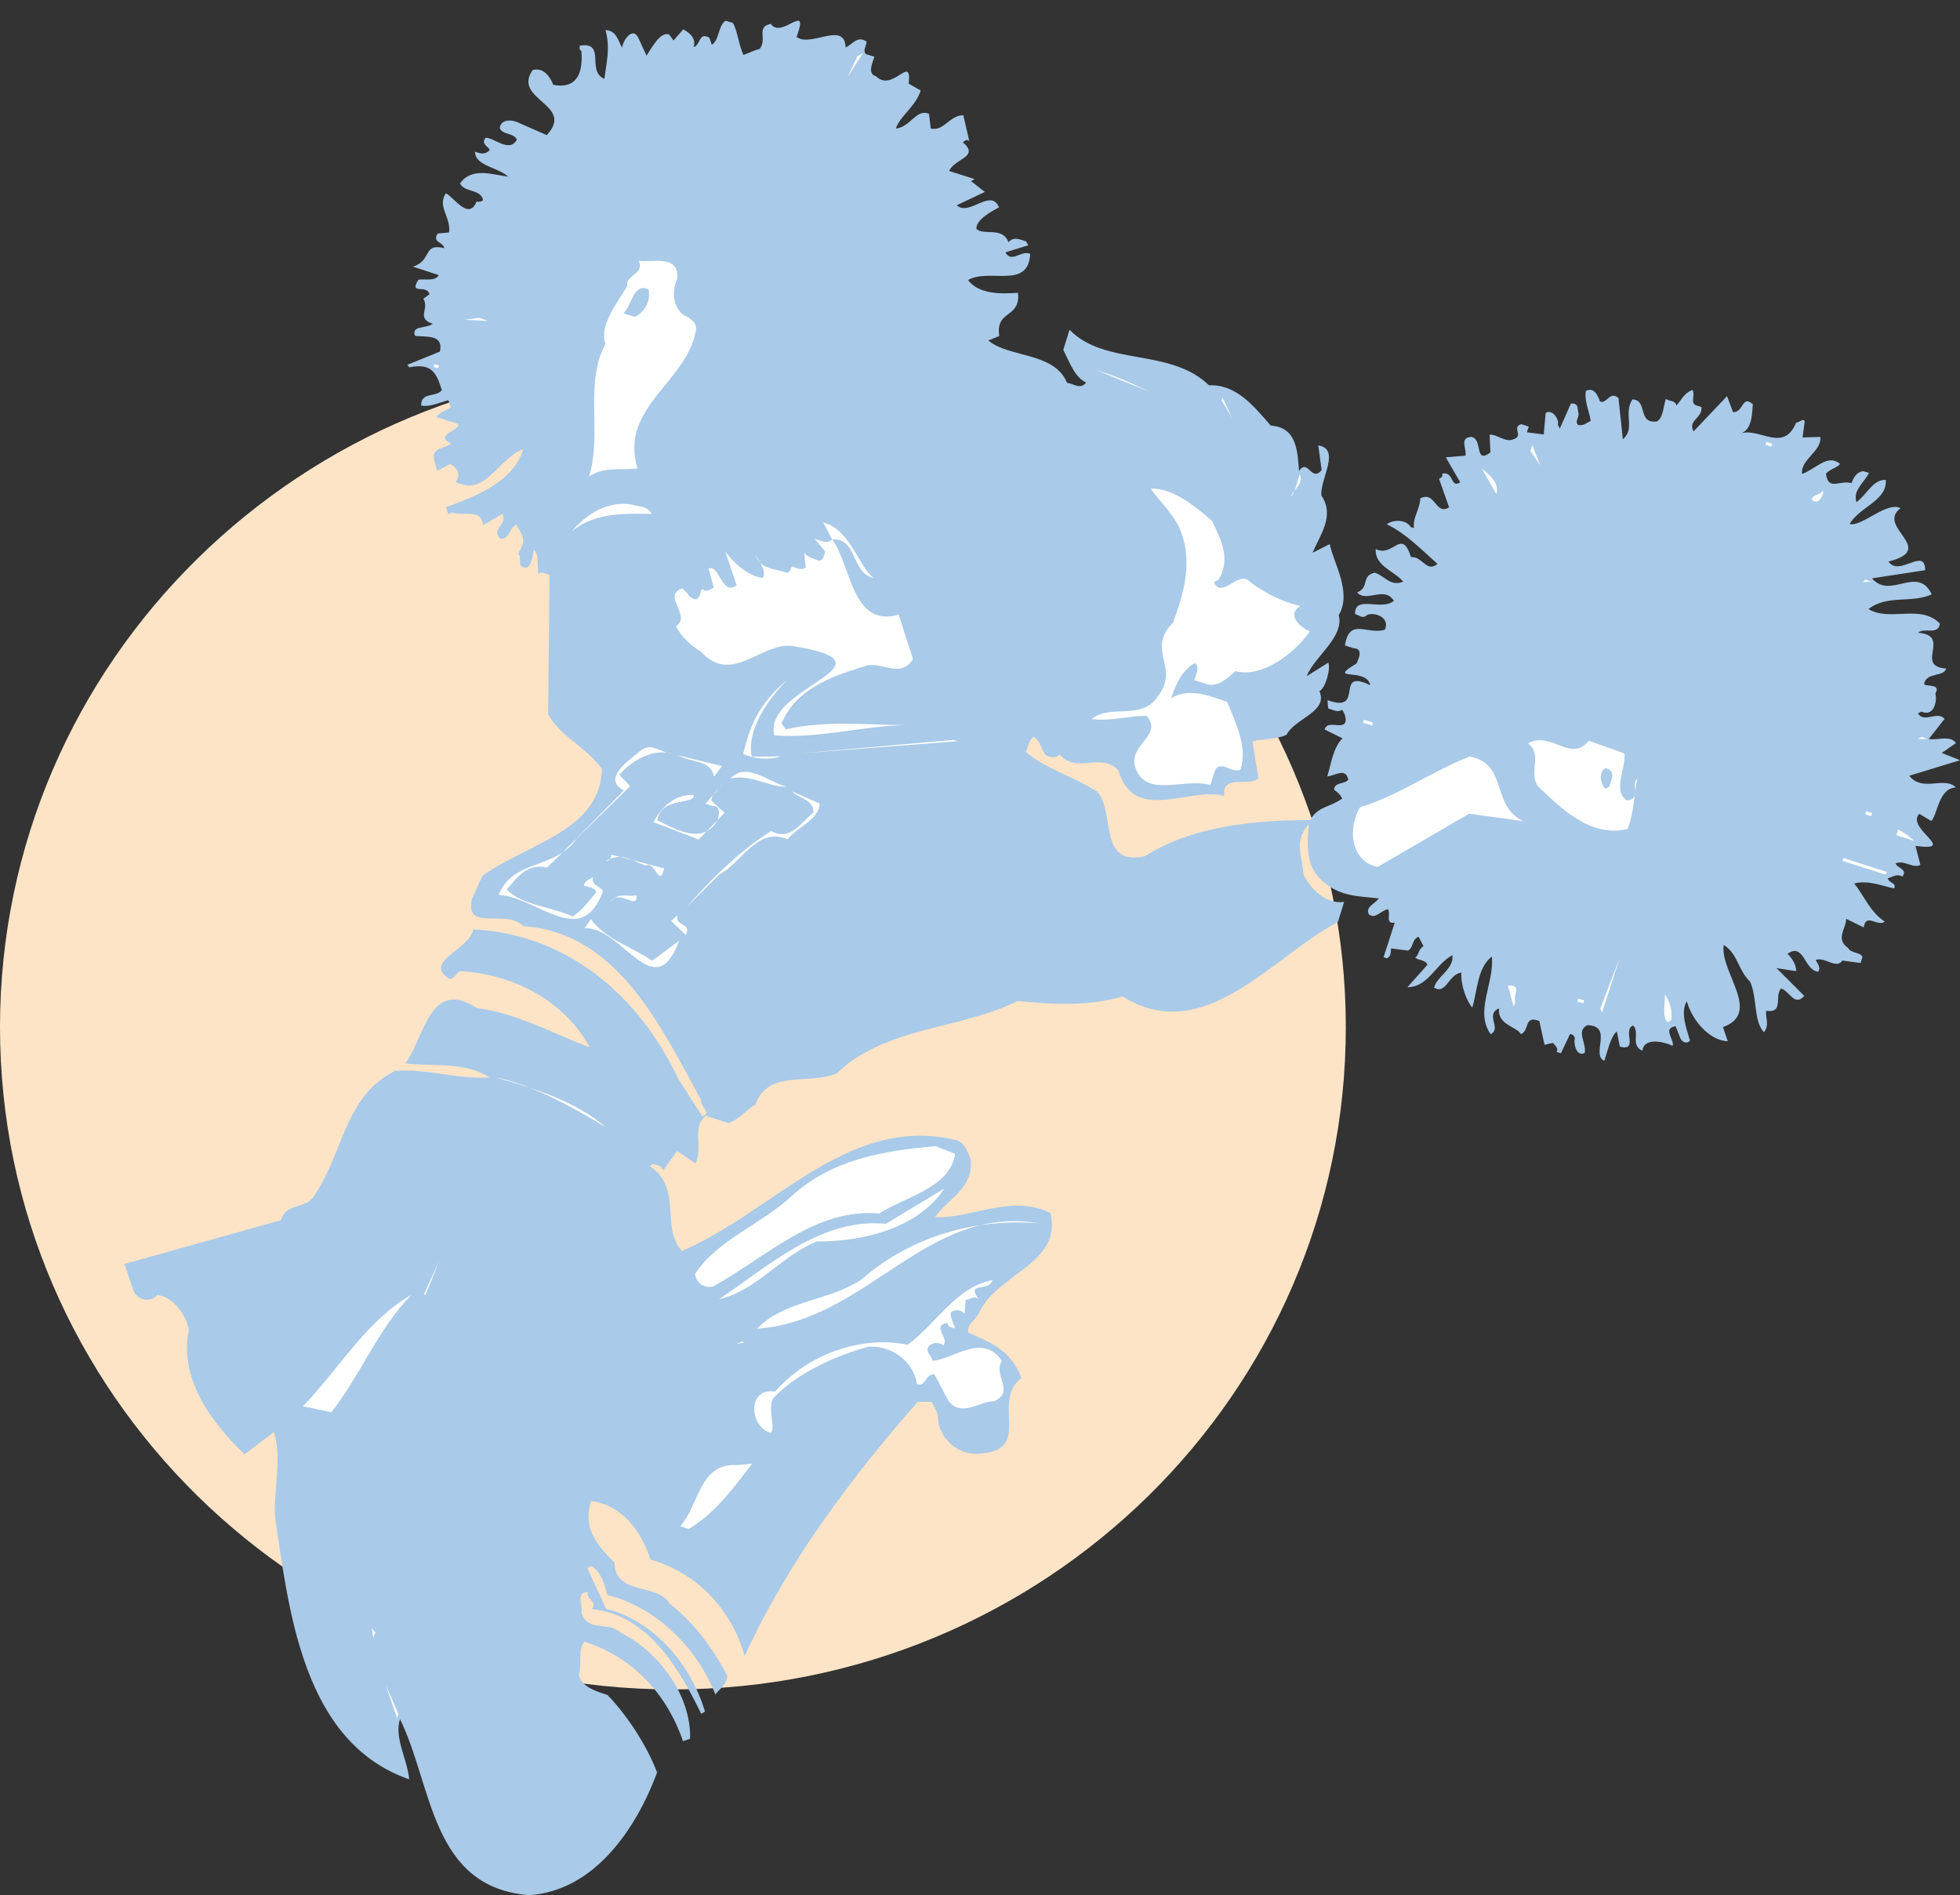 <svg xmlns="http://www.w3.org/2000/svg" version="1.2" width="691.956" height="669.014" viewBox="0 0 18308 17701" preserveAspectRatio="xMidYMid" fill-rule="evenodd" stroke-width="28.222" stroke-linejoin="round" xml:space="preserve"><rect x="0" y="0" width="18308" height="17701" fill="#333333" stroke="none"/><defs class="ClipPathGroup"><clipPath id="a" clipPathUnits="userSpaceOnUse"><path d="M0 0h18308v17701H0z"/></clipPath></defs><g class="SlideGroup"><g class="Slide" clip-path="url(#a)"><g class="Page"><g class="com.sun.star.drawing.ClosedBezierShape"><path class="BoundingBox" fill="none" d="M0 3409h12572v12372H0z"/><path fill="#FEE4C7" d="M6287 15780c3470 0 6284-2768 6284-6186 0-3414-2814-6185-6284-6185C2814 3409 0 6180 0 9594c0 3418 2814 6186 6287 6186Z"/></g><g class="com.sun.star.drawing.ClosedBezierShape"><path class="BoundingBox" fill="none" d="M1163 193h17147v17511H1163z"/><path fill="#A9CAE8" d="M4150 2318c-11-63-117-50-61-137l106-10c18-145-114-244-30-366 76 38 213 259 287 77 25 7 43 0 61-11-23-111-170-68-216-157 109-158 307-81 449-64-91-88-309-99-309-233 53 18 94 30 137-15-5-31-87-56-38-115 76-5 221 145 292 18-26-66-135-43-160-109 12-87 117-81 180-48l259 114c269-287-325-328-132-607 97-28 160 53 193 137 236 46 279-135 262-318-13-2-21-20-13-48 249-38 56 241 229 310 15-142 58-277 10-455 101 3 117 97 155 166 2-56 99-219 157-82l71 155c56-86 130-226 211-198l41 56 91-104c64 35 122 84 97 165 63-10 48-147 147-86l23 66c74-51 56-176 129-226l69 22c46 89 46 178 97 298 50-16 101-44 152-56 74-94-38-206 104-234 99 150 366-223 241 122 132 102 450-154 458 99 71-36 109-112 195-56 0 46-38 76-7 117l81 25c-23 69-66 158 15 183 158 155 335-218 305 69l112 63c-46 150-193 237-232 356 138-15 194-191 310-137l16 137c127 25 172-122 304-125l56 242c-23-23-43 0-61 10 163 140-78 152-127 269l239 76-35 18 129 102-262 124c115 109 320-165 394 20-71 39-213 112-211 201 69 66 244-25 300 125 48-59 112-23 165-8l20 36-213 66c53 106 155-26 231 15-18 335-381 129-581 244 104 137 315 129 467 119 25 244-213 155-175 404l-102 41c186 162 618 106 735 396 59 5 125 68 178-3-104-48-150-180-213-305l58-188c335 343 940 166 1303 519 254-11 414 190 577 376 246 17 249 241 264 424 84-122 114 109 211-8l-31-231c211 36 20 302 28 467 132 191-18 379-81 536l160-81c33 173 211 452 84 663 53 208-226 386-300 571l203-127c23 66-30 242-84 267 87 191-228 254-307 407-89 45-219 35-318 63l56 343c-89 89-340-48-320 165-327-89-840 267-990-241-165-170-381 40-546-145-39 33-84 33-133 3-44-56-49-133-110-168-53 28-48 104-76 140 202 167 461 233 669 373 175 190 0 696 445 602 464-297 1084-338 1544-338 68-127 185-119 300-201-18-35-41-58-77-83 8-74 89-46 133-92-21-124-140-30-196-33 38-122 53-264 142-355l-167-82c25-81 124-20 177-48 36-18 18-99-15-137-38 30-89 0-129-13l-6-76c359 130 54-307 399-140-33-172-419-28-127-203 8-25 74-140-28-142l-81-26c41-266 208-96 373-147 51-117-96-165-162-140-46 44-76 5-117-7-3-181 244-26 363-122-86-145-256 20-343-79 120-51 33-152 163-185 94 28 147 134 267 84-84-102-265-143-257-305 165 84 241-203 330 76 107-10 145 150 247 63-150-134-295-284-473-370 56-44 178-49 226 28l28 7c-15-94 56-175 59-277 142-73 139 163 269 84l-94-267c18-7 35-17 30-48 112-23 74 142 168 81l-135-233 183-16c18-53-63-170 56-175 112 21 23 259 178 145l-8-165c64-10 153 79 224 41 99-28-23-112 73-140l69 23-18 53 158 20 18-200c58-41 129 56 114 109l18 36 104-234c76-5 58 48 71 96 5 33-38 77-3 104 41 13 82-20 117-38-15-94-61-183-46-279 72-38 110 33 133 99 66 23 91-104 172-33l41 384c119-97 2-237 89-371 147 2 43 233 231 205 58-40 56-129 81-210 36 25 87 12 99 61 46-46 66-112 150-145 28 53-20 112 28 142l56 18c10 107-130 122-74 228l313-330 56 150c101 3 81-165 185-74-8 72 0 237-117 275 170-66 402 185 521-102 33-5 58-40 81-18l-20 155 165-5c15 137-185 206-170 346 134-49 239-191 355-94-25 35-89 45-132 91 21 168 130 56 239 89 18-53 48-104 109-112l54 16c-44 91-153 160-117 274 99-74 157-216 274-208 13 195-241 248-338 411 107 33 351-216 475-147-233 178 353 381-112 498 100 149 341-143 343 81l-497 76c172 203 426-129 558 150-190 86-414 0-591 137 198 122 490-51 668 137-21 112-143 31-204 84 318 28-40 312 262 335-25 82-185 31-206 143 5 30 165-8 104 91 18 36 3 224-129 168l-33 17c58 94 185-28 249 51l-148 188c84 13 204-38 254 38l-132 92 171 68-475 145c127 158 325 0 436 109-165 8-170 257-231 313l-111-66c-133 134 373 355-36 299l46 178c-71 36-148-48-231-15 12 48 116 53 63 124-51-30-89 3-137 16 13 48 89 43 58 94-111-23-241-79-371-46 94 117 150 269 285 356-61 55-178-87-196 55l-165-81c3 89-104 188 18 272 28 53 119 38 135 86l-18 55-170-23c-56 86-165-39-249-5 18 35 51 73 23 109-130-10-132-278-287-166 35 28 86 102 81 161l-183-28 259 259c-91 104-135-43-216-69-66 69 31 232-140 209-7 71 34 127-20 200-99-106-61-317-129-472-115-109-112-258-247-344-38 255 361 633-7 768l45 132c-160-5-327-178-383-373-61 99-5 251 30 366-25 35-78 20-94-31l-40-102c-94 16-54 72-38 122 7 18 17 36 10 61-76-38-270-84-282 46-117-53-21-170-87-236-104 40 56 241-124 198l-28-142c-56 40-86 180-117 274-129-56 89-328-160-333-107 56-7 160-23 259-71 36-99-61-96-119 10-28-5-31-13-48l-28-10-86 180-41-13c26-35-23-66-33-84l-79 18-48-221c-145-61-89 89-173 122-35-71-223-86-203-241-137 58 28 185-79 241-152-213 36-477 11-725-138 105-135 329-183 476-54-61-109-211-102-327-124 20-140 208-254 142 18-99 191-178 170-304-157 85-226 299-419 299l186-209c-16-48-77-38-115-67 36-17 28-81 79-106l-46-89c-66 23-45 101-99 129l-157-20c-8 28 5 76-43 92l-28-11 104-322c-94 15-33-84-64-125-63 10-119 97-177 48-39-71 61-99 91-149-170-23-353-8-526-163-162-142-142-343-127-531-142 163-63 292-48 475 74 142 211 272 378 252l-58 188c-605 312-1247 1174-2012 694-312 94-647 76-979 43-546 272-1226 234-1691 676-259 112-640-41-760 292-111 69-129 122-249 173l-213-69c-137 107-20 292-97 445l-172-115-130 181c-15-49-61-49-99-61l-23 23c305 200 97 579 298 789 855-363 1544-1270 2547-1038 99 15 122 127 150 180 30 277-218 373-333 543 333 18 704-218 1078-40 115 480-506 564-671 942-33 64-102 87-99 175 205 94 393 155 500 425-292 218 112 673-386 706-201 25-384-137-396-333 5-58-41-102-56-150h-132c-630 719-1222 1509-1616 2375-117-422-434-775-881-902-81-261-267-513-554-546-76 242 38 397 219 574 5 313 401 186 515 384 224 175 402 411 539 675-10 87-64 112-112 173-180-457-569-818-1008-929-28-97-61-226-153-270l-35 18 175 381c439 112 787 503 924 960l-35 21c-198-404-490-928-1024-978 66-69-58-92-35-160-122 7-41 122-61 188 56 195 256 81 368 193 345 167 660 579 648 990l-66 23c-155-450-475-787-920-930-66 69-20 201-53 310 23 110 157 153 267 188 187 193 368 473 464 724-198 531-586 1103-1193 1146-925-71-902-1026-1209-1644-56 176 71 379 86 562-998-348-1123-1585-1252-2441-18-272 68-541-11-803l-274 208c-307-289-617-713-521-1158-25-155-152-312-294-330-71 81-191 43-224-41l-83-249 1463-409c38-165 238-101 307-226 277-401 282-932 757-1168 289-25 581 81 884 61-247-155-531-97-788-132 181-239 226-803 668-516 384 49 734 249 1054 366-233-429-701-681-1211-711-36 20-53 73-97 73-261-157 193-280 221-463 889 46 1550 626 1913 1393l226 353c99-28-28-96-10-150-376-683-777-1565-1661-1626-168-170-551 63-480-257l99-216c437-305 1097-421 1115-993-142-208-391-302-503-515l13-1298c-26-11-77-41-102-6-20-78 10-172-43-233-13 38-15 142-69 170-104-3-33-84-79-130 69-124 61-142-17-271-66 23-56 129-145 132-104-92 68-127 15-234l-183 107c-5-165-195-79-287-122l-35 18-23-66c266-92 640-242 721-541-236 88-353 452-630 304 48-61 26-127-53-165l-122 64c-8-76-79-173 36-211l101-41c-178-86 84-122 61-188l-201-63c31-51 92-61 133-92l-23-66c-99 28-171 64-254 51-3-132 142-74 193-145-51-165-97-254-303-213l-20-23 305-124c33-153-104-137-221-145l-13-5c-28-97 92-59 168-109-160-51-28-143-89-234l58-43c-28-97-195 12-104-135 61-10 155 18 191-43l-242-79c183-58 87-223 293-173Z"/></g><g class="com.sun.star.drawing.PolyPolygonShape"><path class="BoundingBox" fill="none" d="M4049 3401h53v40h-53z"/><path fill="#FFF" d="m4091 3440 10-27-42-12-10 26 42 13Z"/></g><g class="com.sun.star.drawing.PolyPolygonShape"><path class="BoundingBox" fill="none" d="M4338 2969h220v30h-220z"/><path fill="#FFF" d="m4557 2998-219-11 138-18 81 29Z"/></g><g class="com.sun.star.drawing.PolyPolygonShape"><path class="BoundingBox" fill="none" d="M2934 11290h53v73h-53z"/></g><g class="com.sun.star.drawing.ClosedBezierShape"><path class="BoundingBox" fill="none" d="M5502 2436h1002v2016H5502z"/><path fill="#FFF" d="M5965 2436c112 20 392-68 359 175-43 89-48 249 58 327 64 36 127 72 120 143-84 493-720 719-547 1294-155 22-304-23-453 76 126-402-48-874 154-1238-63-170 108-381 205-544-28-96 167-109 104-233Z"/></g><g class="com.sun.star.drawing.ClosedBezierShape"><path class="BoundingBox" fill="none" d="M5824 2691h240v270h-240z"/><path fill="#A9CAE8" d="M6057 2702c25 112-36 212-126 258l-107-33c82-80 89-285 233-225Z"/></g><g class="com.sun.star.drawing.ClosedBezierShape"><path class="BoundingBox" fill="none" d="M5339 4706h749v260h-749z"/><path fill="#FFF" d="M5907 4714c69 20 145 15 180 86-237-2-527-20-748 164 139-164 343-292 568-250Z"/></g><g class="com.sun.star.drawing.ClosedBezierShape"><path class="BoundingBox" fill="none" d="M2829 12095h1014v1097H2829z"/><path fill="#FFF" d="M3842 12095c-308 315-476 752-747 1096l-265-56c328-338 595-804 1012-1040Z"/></g><g class="com.sun.star.drawing.ClosedBezierShape"><path class="BoundingBox" fill="none" d="M4658 6979h1623v1606H4658z"/><path fill="#FFF" d="m5393 7824 434-441c-216-114 64-292 166-378 97-70 183 30 287 33-180-43-358 48-494 198l100 107-775 760c-182-43-281 89-377 206 144 147 407 157 615 251 92-58 150-145 219-223 0-43-59-49-112-64 0-46 48-58 84-79-26 82 91 89 91 135-203 539-598 58-973 28 137-338 534-229 735-533Z"/></g><g class="com.sun.star.drawing.PolyPolygonShape"><path class="BoundingBox" fill="none" d="M3960 11765h149v330h-149z"/><path fill="#FFF" d="m3975 12094-15-5 148-324-133 329Z"/></g><g class="com.sun.star.drawing.ClosedBezierShape"><path class="BoundingBox" fill="none" d="M4620 10061h1038v467H4620z"/><path fill="#FFF" d="M5657 10527c-323-194-690-398-1037-466 380 106 757 227 1037 466Z"/></g><g class="com.sun.star.drawing.ClosedBezierShape"><path class="BoundingBox" fill="none" d="M6302 4879h2227v1997H6302z"/><path fill="#FFF" d="M6367 5497c54 18 59 94 132 101 49-15 33-63 61-99 31 38 71 8 107-10l-48-179c101-43 124 263 262 156l-107-316c71 99 209 232 351 248 41-78-41-149-66-215 33 130 180 132 290 165 25 8 38-33 48-58 41 13 89 43 129 10l-15-137c31 41 99 61 140 74 43 0 48-59 56-87l-97-117c56 16 117 51 163 6l-84-160c259 68 329 416 473 521-222-57-147-374-389-361 178 233 180 829 621 702l134 414c-122 198-310 2-467 73-311 94-631 215-761 530l41 55c371-88 755-40 1126-40-401 5-811 127-1233 96-122-454 1221-664 163-836-285-33-562 369-847 56-99-61-180-133-236-239 150-99-131-280 53-353Z"/></g><g class="com.sun.star.drawing.PolyPolygonShape"><path class="BoundingBox" fill="none" d="M7917 498h144v223h-144z"/><path fill="#FFF" d="m8060 498-143 222 92-195 51-27Z"/></g><g class="com.sun.star.drawing.ClosedBezierShape"><path class="BoundingBox" fill="none" d="M5461 8585h883v450h-883z"/><path fill="#FFF" d="M5519 8585c145 195 378 255 572 389l252-186c-229 624-535-140-882-117l58-86Z"/></g><g class="com.sun.star.drawing.ClosedBezierShape"><path class="BoundingBox" fill="none" d="M5662 7983h543v201h-543z"/><path fill="#FFF" d="m5710 7983 494 128c-46 194-82-73-171-26-135-44-224-129-371-44 45 0 40-33 48-58Z"/></g><g class="com.sun.star.drawing.ClosedBezierShape"><path class="BoundingBox" fill="none" d="M3471 15203h36v97h-36z"/><path fill="#FFF" d="m3506 15245-19 54-15-95c10 17 21 36 34 41Z"/></g><g class="com.sun.star.drawing.ClosedBezierShape"><path class="BoundingBox" fill="none" d="M5705 8363h242v63h-242z"/><path fill="#FFF" d="M5945 8364c16 145-171-67-240 60 74-93 133-47 240-60Z"/></g><g class="com.sun.star.drawing.ClosedBezierShape"><path class="BoundingBox" fill="none" d="M6104 7320h665v523h-665z"/><path fill="#FFF" d="M6480 7426c16 95-300 10-341 235 166 82 428 240 563 0 18-53 31-137-45-132l-67-23 163-186c-30 50-99 73-109 158l124 114-242 250-422-163c73-140 201-263 376-253Z"/></g><g class="com.sun.star.drawing.ClosedBezierShape"><path class="BoundingBox" fill="none" d="M6331 7054h414v200h-414z"/><path fill="#FFF" d="M6670 7253c-38-161-199-123-338-199l412 102-74 97Z"/></g><g class="com.sun.star.drawing.PolyPolygonShape"><path class="BoundingBox" fill="none" d="M3602 15735h121v317h-121z"/><path fill="#FFF" d="m3709 16051-107-316 120 276-13 40Z"/></g><g class="com.sun.star.drawing.PolyPolygonShape"><path class="BoundingBox" fill="none" d="M7297 4994h106v93h-106z"/></g><g class="com.sun.star.drawing.ClosedBezierShape"><path class="BoundingBox" fill="none" d="M6269 8547h153v187h-153z"/><path fill="#FFF" d="M6330 8547c-34 107 142 73 75 186l-136-131 61-55Z"/></g><g class="com.sun.star.drawing.ClosedBezierShape"><path class="BoundingBox" fill="none" d="M6414 7391h1244v1082H6414z"/><path fill="#FFF" d="M7204 7762c176 99 275-76 394-173 8-115-134-132-203-198l262 114c-3 147-204 217-300 334-287-120-428 221-639 330l-304 303c233-264 492-524 790-710Z"/></g><g class="com.sun.star.drawing.ClosedBezierShape"><path class="BoundingBox" fill="none" d="M6825 7209h525v141h-525z"/><path fill="#FFF" d="M7349 7348c-165 8-331-120-524-77 142-162 359 39 524 77Z"/></g><g class="com.sun.star.drawing.ClosedBezierShape"><path class="BoundingBox" fill="none" d="M6942 6345h416v743h-416z"/><path fill="#FFF" d="M7357 6345c-176 180-388 470-334 723l270-3c-117 38-260 21-351-23 76-331 190-501 415-697Z"/></g><g class="com.sun.star.drawing.PolyPolygonShape"><path class="BoundingBox" fill="none" d="M7446 6911h1502v129H7446z"/><path fill="#FFF" d="m8947 6923-1500 116 1459-128 41 12Z"/></g><g class="com.sun.star.drawing.ClosedBezierShape"><path class="BoundingBox" fill="none" d="M6492 10706h2430v1315H6492z"/><path fill="#FFF" d="M7388 11178c380-353 880-432 1352-472l181 71c-41 315-465 401-709 558-590-53-1027 387-1548 680-81 20-157-21-172-115 205-317 622-467 896-722Z"/></g><g class="com.sun.star.drawing.ClosedBezierShape"><path class="BoundingBox" fill="none" d="M6716 11100h2108v1036H6716z"/><path fill="#FFF" d="m8274 11431 549-331c-254 379-768 498-1195 496-343 142-562 461-912 539 467-311 953-763 1558-704Z"/></g><g class="com.sun.star.drawing.PolyPolygonShape"><path class="BoundingBox" fill="none" d="M8524 6774h205v7h-205z"/></g><g class="com.sun.star.drawing.PolyPolygonShape"><path class="BoundingBox" fill="none" d="M6878 12530h82v28h-82z"/><path fill="#FFF" d="m6958 12537-80 19 51-26 29 7Z"/></g><g class="com.sun.star.drawing.ClosedBezierShape"><path class="BoundingBox" fill="none" d="M6353 13670h675v613h-675z"/><path fill="#FFF" d="m6889 13685 138-15c-176 227-336 455-593 611l-81-25c180-194 175-596 536-571Z"/></g><g class="com.sun.star.drawing.ClosedBezierShape"><path class="BoundingBox" fill="none" d="M7071 11406h2636v1006H7071z"/><path fill="#FFF" d="M8047 11951c472-413 1083-574 1659-524-1050-185-1606 912-2635 984 264-272 657-249 976-460Z"/></g><g class="com.sun.star.drawing.ClosedBezierShape"><path class="BoundingBox" fill="none" d="M7045 11956h2331v1427H7045z"/><path fill="#FFF" d="M7241 12998c302-348 803-528 1236-437 269-196 449-537 795-605-39 121-254 7-130 180-46-43-76 5-122 5l-10 129c-33-38-92-43-130-10-2 60 28 98 41 149-25-11-69-8-69-54-157 26 16 137-38 211-48-30-94-30-134 3-49 58 28 96 30 142 193-13 468-267 648 0-86 134 129 292-74 377-134 0-302 155-426-5l-130-248c-89 0-81 122-163 94-25-198-223-365-453-350-304 81-688 256-894 488-48 102 36 308-25 315-190-58-220-425 48-384Z"/></g><g class="com.sun.star.drawing.PolyPolygonShape"><path class="BoundingBox" fill="none" d="M7513 12014h86v35h-86z"/></g><g class="com.sun.star.drawing.ClosedBezierShape"><path class="BoundingBox" fill="none" d="M10240 3457h501v205h-501z"/><path fill="#FFF" d="m10740 3661-499-204c204 63 305 112 499 204Z"/></g><g class="com.sun.star.drawing.ClosedBezierShape"><path class="BoundingBox" fill="none" d="M10198 4564h2039v2772h-2039z"/><path fill="#FFF" d="M11319 4863c91 178 180 369 61 554-18 10-31 5-38 31 76 129 203-82 307-36 140 119 333 211 498 249-145 86 20 213 89 236-135 194-437 438-696 372-61 53-173 168-287 114l-98-30c18-53 53-117 8-160-125 63-188 221-224 330 168-109 377-15 524 33 74 186 193 417 125 630-74 51-201-107-244 25l-38 122c-245-76-626 143-710-195-25-201 264-272 115-452-178 2-343 53-513 30 162-142 469 15 612-206 221-271-112-436 147-694 104-279 170-539 91-800-55-196-210-318-299-452 208-7 406 160 570 299Z"/></g><g class="com.sun.star.drawing.PolyPolygonShape"><path class="BoundingBox" fill="none" d="M11409 3712h100v194h-100z"/><path fill="#FFF" d="m11508 3905-98-167 10-25 88 192Z"/></g><g class="com.sun.star.drawing.ClosedBezierShape"><path class="BoundingBox" fill="none" d="M12057 4430h95v213h-95z"/><path fill="#FFF" d="M12139 4430c46 89-62 145-82 212 43-45 61-145 82-212Z"/></g><g class="com.sun.star.drawing.PolyPolygonShape"><path class="BoundingBox" fill="none" d="M12154 6548h38v22h-38z"/></g><g class="com.sun.star.drawing.PolyPolygonShape"><path class="BoundingBox" fill="none" d="M12733 6723h91v55h-91z"/><path fill="#FFF" d="m12733 6751 7-28 83 25-7 29-83-26Z"/></g><g class="com.sun.star.drawing.ClosedBezierShape"><path class="BoundingBox" fill="none" d="M12637 7066h1597v1033h-1597z"/><path fill="#FFF" d="M12704 7540c376-116 686-345 1025-474 363 71 193 462 503 605l-508-71-857 498c-248-51-284-358-163-558Z"/></g><g class="com.sun.star.drawing.ClosedBezierShape"><path class="BoundingBox" fill="none" d="M13843 4379h141v236h-141z"/><path fill="#FFF" d="m13976 4614-133-235c58 48 168 127 133 235Z"/></g><g class="com.sun.star.drawing.PolyPolygonShape"><path class="BoundingBox" fill="none" d="M14295 4158h93v190h-93z"/><path fill="#FFF" d="m14387 4347-92-135 17-54 75 189Z"/></g><g class="com.sun.star.drawing.ClosedBezierShape"><path class="BoundingBox" fill="none" d="M14272 6914h1023v846h-1023z"/><path fill="#FFF" d="m14841 6919 333 119c10 153-112 352 23 438 140-15 31-140 97-206-31 137-28 319-92 474-350 81-621-196-837-400-91-132 49-296-93-400 215-123 398 186 569-25Z"/></g><g class="com.sun.star.drawing.ClosedBezierShape"><path class="BoundingBox" fill="none" d="M14084 9205h80v201h-80z"/><path fill="#FFF" d="M14084 9207c139-14 46 86 69 156l-13 41c-23-69-34-131-56-197Z"/></g><g class="com.sun.star.drawing.ClosedBezierShape"><path class="BoundingBox" fill="none" d="M14953 7175h109v193h-109z"/><path fill="#A9CAE8" d="M14998 7175c96 27 59 92 33 174l-36 18c-45-43-68-157 3-192Z"/></g><g class="com.sun.star.drawing.PolyPolygonShape"><path class="BoundingBox" fill="none" d="M14735 9327h63v45h-63z"/><path fill="#FFF" d="m14790 9371 7-27-55-17-7 28 55 16Z"/></g><g class="com.sun.star.drawing.PolyPolygonShape"><path class="BoundingBox" fill="none" d="M16490 4128h67v46h-67z"/><path fill="#FFF" d="m16545 4172 10-27-55-17-10 28 55 16Z"/></g><g class="com.sun.star.drawing.PolyPolygonShape"><path class="BoundingBox" fill="none" d="M14948 8946h182v513h-182z"/><path fill="#FFF" d="m14965 9458-17-36 181-476-164 512Z"/></g><g class="com.sun.star.drawing.ClosedBezierShape"><path class="BoundingBox" fill="none" d="M16921 4586h112v101h-112z"/><path fill="#FFF" d="M17018 4590c41-33-20 158-97 74 12-42 89-47 97-74Z"/></g><g class="com.sun.star.drawing.ClosedBezierShape"><path class="BoundingBox" fill="none" d="M15545 9289h71v261h-71z"/><path fill="#FFF" d="M15552 9289c44 58 72 155 60 239l-37 21c-52-64-20-172-23-260Z"/></g><g class="com.sun.star.drawing.PolyPolygonShape"><path class="BoundingBox" fill="none" d="M17292 5126h253v144h-253z"/></g><g class="com.sun.star.drawing.PolyPolygonShape"><path class="BoundingBox" fill="none" d="M17402 5413h79v25h-79z"/><path fill="#FFF" d="m17479 5432-77 5 20-24 57 19Z"/></g><g class="com.sun.star.drawing.PolyPolygonShape"><path class="BoundingBox" fill="none" d="M16502 8910h83v71h-83z"/></g><g class="com.sun.star.drawing.PolyPolygonShape"><path class="BoundingBox" fill="none" d="M17209 8014h417v157h-417z"/><path fill="#FFF" d="m17209 8041 10-27 405 131-11 25-404-129Z"/></g><g class="com.sun.star.drawing.PolyPolygonShape"><path class="BoundingBox" fill="none" d="M17422 7577h66v48h-66z"/><path fill="#FFF" d="m17477 7624 10-29-55-18-10 28 55 19Z"/></g><g class="com.sun.star.drawing.PolyPolygonShape"><path class="BoundingBox" fill="none" d="M17821 6680h86v15h-86z"/></g><g class="com.sun.star.drawing.PolyPolygonShape"><path class="BoundingBox" fill="none" d="M17912 6883h92v20h-92z"/><path fill="#FFF" d="M18002 6902h-90l36-19 54 19Z"/></g><g class="com.sun.star.drawing.ClosedBezierShape"><path class="BoundingBox" fill="none" d="M17714 7747h165v109h-165z"/><path fill="#FFF" d="M17731 7747c52 31 114 67 147 108l-164-54 17-54Z"/></g></g></g></g></svg>
